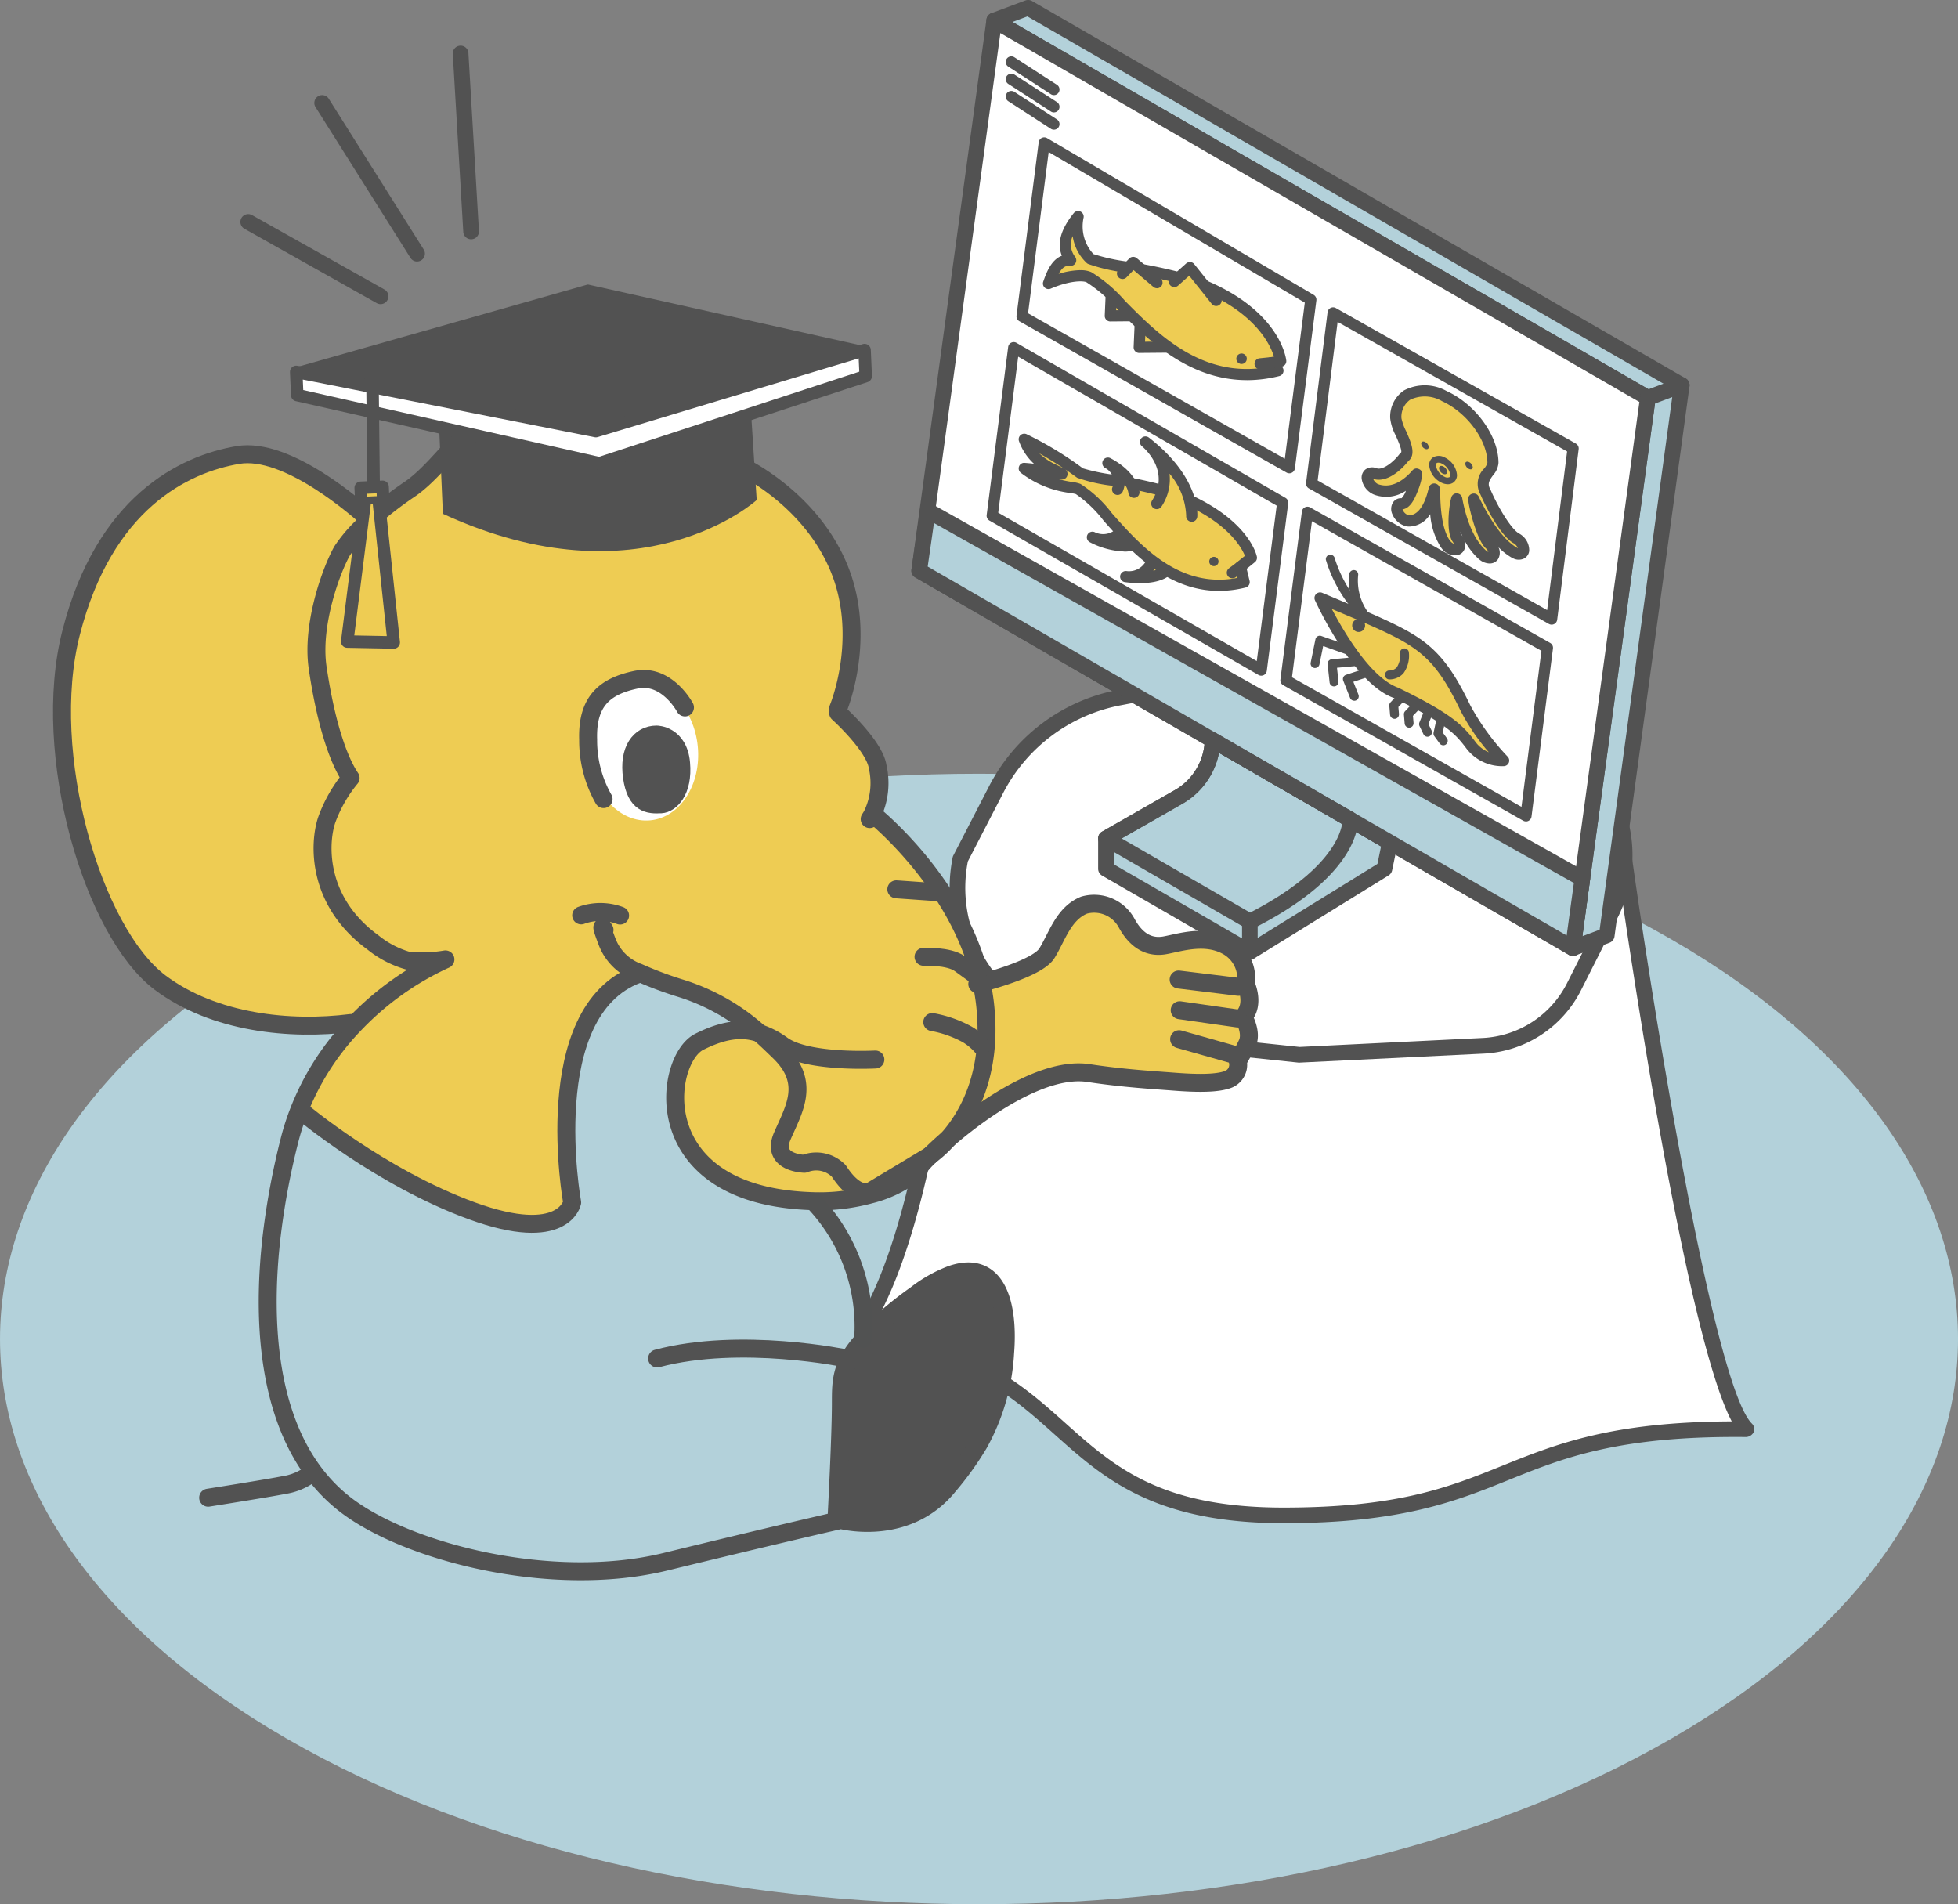 <svg id="グループ_5536" data-name="グループ 5536" xmlns="http://www.w3.org/2000/svg" xmlns:xlink="http://www.w3.org/1999/xlink" width="217.976" height="211.985" viewBox="0 0 217.976 211.985">
  <rect x="0" y="0" width="217.976" height="211.985" fill="#808080" stroke="none"/>
  <defs>
    <clipPath id="clip-path">
      <rect id="長方形_6795" data-name="長方形 6795" width="217.976" height="211.985" fill="none"/>
    </clipPath>
  </defs>
  <g id="グループ_5535" data-name="グループ 5535" clip-path="url(#clip-path)">
    <path id="パス_20336" data-name="パス 20336" d="M186.055,202.708c-42.562,24.574-111.569,24.573-154.132,0s-42.563-64.415,0-88.988,111.569-24.574,154.132,0,42.563,64.415,0,88.989" transform="translate(0 -9.153)" fill="#b3d1da"/>
    <path id="パス_20337" data-name="パス 20337" d="M204.534,169.285c-5.417-5.373-13.575-63.3-13.575-63.3l-74.262,3.34s-1.9,37.273-11.444,50.024c26,1.505,20.369,19.527,47.753,19.527,26.489,0,23.337-9.878,51.528-9.592" transform="translate(-10.11 -10.181)" fill="#fff"/>
    <path id="パス_20338" data-name="パス 20338" d="M152.913,179.654c-14.43,0-20.029-5-25.443-9.839-5.167-4.616-10.047-8.977-22.36-9.689a.87.87,0,0,1-.646-1.39c9.277-12.394,11.252-49.178,11.271-49.548a.87.87,0,0,1,.831-.825l74.262-3.34a.846.846,0,0,1,.9.748c2.257,16.031,9.053,58.565,13.325,62.8a.87.87,0,0,1,.191.955,1.018,1.018,0,0,1-.813.535c-14.283-.155-20.449,2.359-26.463,4.785-5.866,2.363-11.932,4.807-25.056,4.807M106.743,158.5c11.818,1.024,16.934,5.594,21.888,10.018,5.408,4.832,10.516,9.4,24.282,9.4,12.787,0,18.43-2.273,24.406-4.682,5.935-2.39,12.067-4.86,25.488-4.915-5.141-9.772-11.523-53.312-12.691-61.518l-72.685,3.27c-.327,5.423-2.485,35.628-10.687,48.43" transform="translate(-10.018 -10.088)" fill="#525252"/>
    <path id="パス_20339" data-name="パス 20339" d="M155.983,125.275,132.43,122.8a16.2,16.2,0,0,1-14.271-18.91l.073-.415,3.975-7.7a19.63,19.63,0,0,1,13.761-10.276l20.015-3.823h13.376a22.639,22.639,0,0,1,20.709,13.493l.872,1.974a14.632,14.632,0,0,1-.324,12.505l-4.067,8.056a11.973,11.973,0,0,1-10.1,6.562Z" transform="translate(-11.326 -7.846)" fill="#fff"/>
    <path id="パス_20340" data-name="パス 20340" d="M155.891,126.054a.786.786,0,0,1-.091-.005l-23.553-2.471a17.075,17.075,0,0,1-15.039-19.927l.073-.415a.878.878,0,0,1,.084-.249l3.975-7.7a20.383,20.383,0,0,1,14.372-10.733l20.015-3.823,13.539-.015a23.52,23.52,0,0,1,21.506,14.012l.872,1.976a15.447,15.447,0,0,1-.343,13.249l-4.068,8.054a12.861,12.861,0,0,1-10.836,7.04l-20.464,1a.334.334,0,0,1-.042,0m-36.917-22.386-.05.285a15.33,15.33,0,0,0,13.5,17.893l23.486,2.464,20.4-1a11.121,11.121,0,0,0,9.367-6.086l4.068-8.054a13.713,13.713,0,0,0,.3-11.761l-.871-1.975a21.783,21.783,0,0,0-19.913-12.973H155.891l-19.852,3.807a18.652,18.652,0,0,0-13.151,9.821Z" transform="translate(-11.233 -7.754)" fill="#525252"/>
    <path id="パス_20341" data-name="パス 20341" d="M148.076,91.143a7.471,7.471,0,0,1-3.765,6.319l-8.107,4.628v3.377l16.022,9.25,14.98-9.253.609-2.925Z" transform="translate(-13.083 -8.755)" fill="#b3d1da"/>
    <path id="パス_20342" data-name="パス 20342" d="M152.134,115.5a.882.882,0,0,1-.436-.117l-16.021-9.25a.876.876,0,0,1-.435-.755V102a.871.871,0,0,1,.438-.757l8.107-4.626a6.638,6.638,0,0,0,3.327-5.584.871.871,0,0,1,1.307-.734l19.739,11.4a.872.872,0,0,1,.418.933l-.609,2.925a.873.873,0,0,1-.4.563l-14.98,9.253a.865.865,0,0,1-.458.131m-15.15-10.624,15.135,8.738,14.22-8.782.4-1.943L148.7,92.471a8.4,8.4,0,0,1-4.052,5.656l-7.667,4.376Z" transform="translate(-12.991 -8.662)" fill="#525252"/>
    <path id="パス_20343" data-name="パス 20343" d="M190.634,104.224l-3.774,1.411,8.349-61.249L122.441,2.373,126.215.962l72.767,42.013Z" transform="translate(-11.761 -0.092)" fill="#b3d1da"/>
    <path id="パス_20344" data-name="パス 20344" d="M186.767,106.414a.872.872,0,0,1-.863-.99l8.27-60.67-72.26-41.72a.872.872,0,0,1,.131-1.571L125.819.054a.875.875,0,0,1,.74.061l72.767,42.011a.873.873,0,0,1,.428.873l-8.349,61.25a.872.872,0,0,1-.558.7l-3.775,1.411a.894.894,0,0,1-.306.055M124.385,2.45l71.167,41.089a.872.872,0,0,1,.428.872l-8.153,59.807,1.922-.719,8.2-60.157L126.044,1.83Zm66.157,101.682h0Z" transform="translate(-11.669 0)" fill="#525252"/>
    <path id="パス_20345" data-name="パス 20345" d="M185.973,105.785,113.205,63.772l8.349-61.249,72.767,42.013Z" transform="translate(-10.874 -0.242)" fill="#fff"/>
    <path id="パス_20346" data-name="パス 20346" d="M185.88,106.564a.864.864,0,0,1-.435-.117L112.678,64.434a.873.873,0,0,1-.428-.873L120.6,2.312a.873.873,0,0,1,.481-.664.859.859,0,0,1,.818.028l72.767,42.013a.873.873,0,0,1,.428.872l-8.349,61.25a.873.873,0,0,1-.481.664.86.86,0,0,1-.383.089M114.055,63.219l71.138,41.072L193.287,44.9,122.149,3.832Z" transform="translate(-10.782 -0.15)" fill="#525252"/>
    <path id="パス_20347" data-name="パス 20347" d="M113.205,69.571l.963-6.686,72.856,40.982-1.051,7.717Z" transform="translate(-10.874 -6.04)" fill="#b3d1da"/>
    <path id="パス_20348" data-name="パス 20348" d="M185.881,112.362a.871.871,0,0,1-.437-.117L112.677,70.233a.871.871,0,0,1-.427-.878l.962-6.686a.872.872,0,0,1,1.29-.636l72.857,40.982a.872.872,0,0,1,.437.879l-1.052,7.717a.869.869,0,0,1-.862.752M114.06,69.019l71.133,41.07.8-5.846L114.755,64.174Z" transform="translate(-10.782 -5.948)" fill="#525252"/>
    <path id="パス_20349" data-name="パス 20349" d="M202.848,49.628a.871.871,0,0,1-.306-1.688l3.775-1.411a.871.871,0,1,1,.61,1.633l-3.774,1.411a.863.863,0,0,1-.306.055" transform="translate(-19.401 -4.464)" fill="#525252"/>
    <path id="パス_20350" data-name="パス 20350" d="M152.134,115.5a.871.871,0,0,1-.871-.87V111.75l-15.586-9a.871.871,0,0,1,0-1.51l8.107-4.627a6.631,6.631,0,0,0,3.327-5.582.872.872,0,0,1,.444-.74.882.882,0,0,1,.863,0l15.321,8.846a.862.862,0,0,1,.431.672c.023.246.422,5.975-11.168,11.966v2.846a.87.87,0,0,1-.87.87M137.862,102l14.3,8.254c8.679-4.475,10.033-8.587,10.242-9.876l-13.7-7.909a8.4,8.4,0,0,1-4.052,5.656Z" transform="translate(-12.991 -8.663)" fill="#525252"/>
    <path id="パス_20351" data-name="パス 20351" d="M141.414,38.614l-4.672.042.1-2.319Z" transform="translate(-13.135 -3.49)" fill="#eecc53"/>
    <path id="パス_20352" data-name="パス 20352" d="M136.677,39.211a.624.624,0,0,1-.622-.65l.1-2.319a.631.631,0,0,1,.649-.593.62.62,0,0,1,.595.648l-.074,1.663,4.015-.036h.005a.622.622,0,0,1,0,1.245l-4.671.042Z" transform="translate(-13.069 -3.424)" fill="#525252"/>
    <path id="パス_20353" data-name="パス 20353" d="M144.973,42.493l-4.672.042.1-2.319Z" transform="translate(-13.477 -3.863)" fill="#eecc53"/>
    <path id="パス_20354" data-name="パス 20354" d="M140.235,43.09a.624.624,0,0,1-.622-.649l.1-2.319a.593.593,0,0,1,.649-.593.619.619,0,0,1,.594.648l-.074,1.663L144.9,41.8h.005a.622.622,0,0,1,0,1.245l-4.672.041Z" transform="translate(-13.411 -3.796)" fill="#525252"/>
    <path id="パス_20355" data-name="パス 20355" d="M131.6,31.533c-.781-1.1-1.068-2.485.83-4.856a5.05,5.05,0,0,0,1.369,4.7c1.9.85,6.577.991,11.92,2.676,8.721,3.371,9.267,8.712,9.267,8.712l-1.03.172.72.881c-11.26,2.795-17.4-8.7-21.055-10.405-.624-.292-2.307-.221-4.487.708.524-1.5,1.124-2.737,2.465-2.592" transform="translate(-12.404 -2.563)" fill="#eecc53"/>
    <path id="パス_20356" data-name="パス 20356" d="M151.152,44.814c-6.587,0-11.225-4.682-14.458-7.944a15.987,15.987,0,0,0-3.407-2.954c-.356-.172-1.8-.216-3.979.715a.63.63,0,0,1-.669-.118.622.622,0,0,1-.162-.661c.315-.9.849-2.424,2.071-2.884-.555-1.4-.122-2.938,1.324-4.746a.635.635,0,0,1,.735-.182.625.625,0,0,1,.367.663,4.541,4.541,0,0,0,1.092,4.079,21.221,21.221,0,0,0,3.837.842,56.9,56.9,0,0,1,7.932,1.774c9.01,3.479,9.676,9.008,9.7,9.241a.624.624,0,0,1-.489.673l.042.05a.623.623,0,0,1-.332,1,14.894,14.894,0,0,1-3.6.455M132.62,32.576a2.88,2.88,0,0,1,1.2.212,16.1,16.1,0,0,1,3.762,3.205c3.649,3.682,8.584,8.679,15.9,7.365l-.075-.091a.622.622,0,0,1,.38-1.008l.377-.061c-.436-1.4-2.174-5.092-8.736-7.628a56.069,56.069,0,0,0-7.728-1.718,19.952,19.952,0,0,1-4.221-.97.59.59,0,0,1-.136-.082,5.1,5.1,0,0,1-1.589-3.016,2.239,2.239,0,0,0,.287,2.323.625.625,0,0,1,.029.676.609.609,0,0,1-.6.3c-.511-.048-.895.2-1.276.9a8.715,8.715,0,0,1,2.434-.413" transform="translate(-12.338 -2.497)" fill="#525252"/>
    <path id="パス_20357" data-name="パス 20357" d="M152.264,44.167a.582.582,0,1,0,.532-.628.583.583,0,0,0-.532.628" transform="translate(-14.626 -4.182)" fill="#525252"/>
    <path id="パス_20358" data-name="パス 20358" d="M155.127,45.353a.622.622,0,0,1-.062-1.241l1.261-.129a.646.646,0,0,1,.682.556.622.622,0,0,1-.556.682l-1.261.128c-.022,0-.042,0-.064,0" transform="translate(-14.841 -4.225)" fill="#525252"/>
    <path id="パス_20359" data-name="パス 20359" d="M149.275,36.608l-2.916-3.65L144.626,34.5Z" transform="translate(-13.892 -3.166)" fill="#eecc53"/>
    <path id="パス_20360" data-name="パス 20360" d="M149.209,37.165a.62.62,0,0,1-.486-.235l-2.506-3.137L144.974,34.9a.622.622,0,0,1-.828-.929l1.733-1.544a.663.663,0,0,1,.466-.155.626.626,0,0,1,.434.233l2.916,3.651a.621.621,0,0,1-.486,1.01" transform="translate(-13.826 -3.1)" fill="#525252"/>
    <path id="パス_20361" data-name="パス 20361" d="M142.075,34.567l-2.642-2.249-1.172,1.209Z" transform="translate(-13.281 -3.104)" fill="#eecc53"/>
    <path id="パス_20362" data-name="パス 20362" d="M142.009,35.123a.621.621,0,0,1-.4-.149l-2.2-1.869-.767.791a.623.623,0,1,1-.893-.868l1.172-1.209a.625.625,0,0,1,.85-.039l2.642,2.248a.622.622,0,0,1-.4,1.1" transform="translate(-13.215 -3.038)" fill="#525252"/>
    <path id="パス_20363" data-name="パス 20363" d="M143.227,70.072s-.882,1.184-4.59.717a2.8,2.8,0,0,0,3.054-2.1Z" transform="translate(-13.317 -6.598)" fill="#eecc53"/>
    <path id="パス_20364" data-name="パス 20364" d="M140.165,71.452a13.32,13.32,0,0,1-1.673-.113.622.622,0,0,1-.54-.691.636.636,0,0,1,.688-.546,2.137,2.137,0,0,0,2.377-1.618.621.621,0,0,1,.419-.455.63.63,0,0,1,.6.13l1.536,1.382a.622.622,0,0,1,.083.835c-.094.127-.889,1.075-3.494,1.075m1.718-1.759a3.125,3.125,0,0,1-.239.372,3.7,3.7,0,0,0,.49-.146Z" transform="translate(-13.251 -6.532)" fill="#525252"/>
    <path id="パス_20365" data-name="パス 20365" d="M139.12,66.788s-1.2.853-4.588-.739A2.8,2.8,0,0,0,138.085,65Z" transform="translate(-12.923 -6.243)" fill="#eecc53"/>
    <path id="パス_20366" data-name="パス 20366" d="M137.952,67.566a8.976,8.976,0,0,1-3.75-1.021.622.622,0,0,1,.522-1.129,2.136,2.136,0,0,0,2.762-.8.56.56,0,0,1,.54-.3.62.62,0,0,1,.533.312l1.034,1.791a.621.621,0,0,1-.179.818,2.577,2.577,0,0,1-1.461.337m-.359-1.258a3.505,3.505,0,0,0,.511.014l-.169-.293a3.04,3.04,0,0,1-.342.279" transform="translate(-12.857 -6.176)" fill="#525252"/>
    <path id="パス_20367" data-name="パス 20367" d="M130.346,57.957c-1.677-.925-3.185-1.28-4.2-3.862a38.689,38.689,0,0,1,6.153,3.726c1.691.756,5.845.881,10.593,2.379,7.75,2.995,8.541,7.088,8.541,7.088l-1.221.989L150.629,70c-10.007,2.484-15.24-8.851-18.486-10.37-.554-.259-3.345-.188-5.995-2.286,2.429.184,3.007.483,4.2.612" transform="translate(-12.117 -5.196)" fill="#eecc53"/>
    <path id="パス_20368" data-name="パス 20368" d="M147.758,70.911c-5.918,0-10.012-4.618-12.853-7.824a13.6,13.6,0,0,0-3.091-2.958,5.2,5.2,0,0,0-.6-.116,11.336,11.336,0,0,1-5.521-2.248.621.621,0,0,1-.194-.713.6.6,0,0,1,.627-.394c.386.029.727.061,1.033.1a6.285,6.285,0,0,1-1.661-2.5.622.622,0,0,1,.845-.789,38.846,38.846,0,0,1,6.264,3.8,21.213,21.213,0,0,0,3.347.7,50.407,50.407,0,0,1,7.057,1.576c8.017,3.1,8.93,7.383,8.964,7.562a.623.623,0,0,1-.219.6l-.916.742.322,1.341a.621.621,0,0,1-.455.749,12.162,12.162,0,0,1-2.956.372m-17.9-12.447a15.29,15.29,0,0,0,1.564.323,3.867,3.867,0,0,1,.921.214,13.694,13.694,0,0,1,3.495,3.261c3.18,3.587,7.5,8.454,13.975,7.2l-.267-1.107a.623.623,0,0,1,.213-.629l.89-.72c-.4-.988-2.041-3.974-8.043-6.294a49.488,49.488,0,0,0-6.852-1.522,17.831,17.831,0,0,1-3.771-.868c-.062-.038-.557-.409-1.336-.936a.624.624,0,0,1,.228.692.613.613,0,0,1-.66.432c-.125-.014-.243-.03-.357-.047m-2.113-2.875a6.772,6.772,0,0,0,2,1.324c.271.136.55.278.833.434l.031.018c-.745-.5-1.743-1.143-2.868-1.776" transform="translate(-12.051 -5.13)" fill="#525252"/>
    <path id="パス_20369" data-name="パス 20369" d="M148.928,69.137a.517.517,0,1,0,.472-.559.516.516,0,0,0-.472.559" transform="translate(-14.305 -6.587)" fill="#525252"/>
    <path id="パス_20370" data-name="パス 20370" d="M151.71,71.018a.623.623,0,0,1-.375-1.12l.9-.677a.622.622,0,1,1,.748.994l-.9.678a.63.63,0,0,1-.373.125" transform="translate(-14.513 -6.637)" fill="#525252"/>
    <path id="パス_20371" data-name="パス 20371" d="M146.223,62.69s.4-3.95-5.147-8.265c0,0,3.705,2.969,1.261,6.849Z" transform="translate(-13.551 -5.228)" fill="#eecc53"/>
    <path id="パス_20372" data-name="パス 20372" d="M146.158,63.245c-.021,0-.042,0-.063,0a.622.622,0,0,1-.557-.677,7.67,7.67,0,0,0-1.854-4.675,5.46,5.46,0,0,1-.886,3.649.622.622,0,1,1-1.053-.662c2.113-3.355-.992-5.926-1.125-6.033a.625.625,0,0,1-.1-.871.618.618,0,0,1,.87-.1c5.749,4.474,5.4,8.641,5.383,8.816a.624.624,0,0,1-.618.56" transform="translate(-13.485 -5.162)" fill="#525252"/>
    <path id="パス_20373" data-name="パス 20373" d="M139.343,60.28s-.127-1.771-2.9-3.246a2.349,2.349,0,0,1,1.081,2.921Z" transform="translate(-13.106 -5.479)" fill="#eecc53"/>
    <path id="パス_20374" data-name="パス 20374" d="M139.276,60.837a.622.622,0,0,1-.619-.568,2.324,2.324,0,0,0-.407-.943,3.169,3.169,0,0,1-.217.8.622.622,0,1,1-1.151-.474,1.7,1.7,0,0,0-.81-2.14.624.624,0,0,1-.24-.842.618.618,0,0,1,.835-.25c3.043,1.617,3.223,3.665,3.23,3.75a.623.623,0,0,1-.577.665.378.378,0,0,1-.045,0" transform="translate(-13.04 -5.412)" fill="#525252"/>
    <path id="パス_20375" data-name="パス 20375" d="M184.975,64.555c-1.127-.634-2.656-3.337-3.407-5.1-.947-1.625.806-2.352.806-3.3,0-2.734-2.42-6.058-5.406-7.425s-5.406-.259-5.406,2.475c0,1.036,1.924,3.652.944,4.3-.783,1.042-2.224,2.211-3.3,1.83-.512-.182-.879.073-.821.569a1.66,1.66,0,0,0,.925,1.181c.035.015.071.03.107.043,2,.708,3.676-.821,4.458-1.731.061.068-.747,3.327-1.682,3.314-.464-.007-.656.415-.432.943a1.639,1.639,0,0,0,1.147.957.924.924,0,0,0,.1.008c1.778.024,2.534-2.227,2.823-3.546.122.08-.159,4.149,1.241,6.1.025.035.052.069.079.1a1.2,1.2,0,0,0,1.239.513c.367-.162.373-.7.013-1.2-.731-1.018-.14-4.434-.061-4.417.28,1.567,1.03,4.564,2.833,6.19.033.03.065.057.1.083.441.343.938.391,1.147.092.224-.322.031-.921-.432-1.338-.964-.87-1.8-5-1.754-5.006.746,1.578,2.464,4.8,4.53,5.965.036.02.071.038.107.053.467.214.87.078.925-.333a1.522,1.522,0,0,0-.821-1.321" transform="translate(-16.174 -4.624)" fill="#eecc53"/>
    <path id="パス_20376" data-name="パス 20376" d="M181.936,67.288a1.85,1.85,0,0,1-1.11-.422l-.132-.109a7.631,7.631,0,0,1-1.579-2.1,1.5,1.5,0,0,1,.068.922,1.066,1.066,0,0,1-.607.71,1.768,1.768,0,0,1-1.967-.684c-.007-.009-.093-.117-.1-.126a8.11,8.11,0,0,1-1.183-3.685,2.8,2.8,0,0,1-2.353,1.382c-.031,0-.163-.008-.193-.01a2.241,2.241,0,0,1-1.653-1.334,1.379,1.379,0,0,1,.051-1.329,1.052,1.052,0,0,1,.963-.48,2.2,2.2,0,0,0,.48-.831,3.913,3.913,0,0,1-3.474.456l-.149-.06a2.258,2.258,0,0,1-1.292-1.678,1.168,1.168,0,0,1,.4-1.08,1.276,1.276,0,0,1,1.243-.147c.676.258,1.869-.655,2.592-1.617a.608.608,0,0,1,.153-.144c.117-.252-.372-1.357-.607-1.887a5.388,5.388,0,0,1-.613-1.9,3.532,3.532,0,0,1,1.536-3.116,4.978,4.978,0,0,1,4.751.075c3.235,1.482,5.769,4.991,5.769,7.992a2.362,2.362,0,0,1-.6,1.37c-.451.616-.669.968-.288,1.618.855,2,2.312,4.389,3.173,4.874a2.121,2.121,0,0,1,1.134,1.943,1.1,1.1,0,0,1-.551.833,1.373,1.373,0,0,1-1.25-.014c-.015-.006-.136-.068-.153-.077a6.848,6.848,0,0,1-1.468-1.157,1.389,1.389,0,0,1-.061,1.35,1.076,1.076,0,0,1-.738.449,1.206,1.206,0,0,1-.191.015m-3.657-7.81a.649.649,0,0,1,.118.013.623.623,0,0,1,.492.5c.277,1.542.987,4.35,2.638,5.841A1.327,1.327,0,0,0,181.8,66a1.058,1.058,0,0,0-.291-.413c-1.056-.952-2.055-5.151-1.943-5.612a.623.623,0,0,1,.542-.473.608.608,0,0,1,.626.351c.637,1.347,2.329,4.6,4.273,5.69l.081.036a1.117,1.117,0,0,0-.48-.55v0c-1.483-.835-3.156-4.181-3.675-5.4a2.4,2.4,0,0,1,.4-2.912,1.688,1.688,0,0,0,.361-.635c0-2.509-2.262-5.587-5.042-6.86a3.8,3.8,0,0,0-3.561-.161,2.308,2.308,0,0,0-.963,2.07,5.661,5.661,0,0,0,.505,1.4c.549,1.238,1.168,2.636.254,3.358-.78,1.006-2.414,2.466-3.907,1.981a1.078,1.078,0,0,0,.533.583c1.69.6,3.123-.7,3.833-1.527a.628.628,0,0,1,.464-.218.807.807,0,0,1,.469.2c.459.5-.38,2.442-.551,2.825-.165.365-.649,1.438-1.48,1.524a.452.452,0,0,0,.029.082,1.028,1.028,0,0,0,.658.585.071.071,0,0,0,.019,0c1.393,0,2.009-2.135,2.211-3.057a.623.623,0,0,1,.951-.386c.3.2.3.428.324,1.115.033,1.135.112,3.793,1.078,5.139a1.289,1.289,0,0,0,.444.366.946.946,0,0,0-.122-.225c-.879-1.223-.316-4.757-.089-5.112a.641.641,0,0,1,.534-.292m.406,4.27a1.154,1.154,0,0,0,.158.407c.027.037.052.073.076.111q-.123-.258-.234-.518" transform="translate(-16.108 -4.558)" fill="#525252"/>
    <path id="パス_20377" data-name="パス 20377" d="M178.084,59.3a1.66,1.66,0,0,1-.681-.162,2.4,2.4,0,0,1-1.393-1.954,1,1,0,0,1,.442-.879,1.32,1.32,0,0,1,1.261,0,2.4,2.4,0,0,1,1.394,1.955,1,1,0,0,1-.443.878,1.068,1.068,0,0,1-.58.162M177.034,56.9a.34.34,0,0,0-.178.042.278.278,0,0,0-.1.25,1.682,1.682,0,0,0,.958,1.275.624.624,0,0,0,.546.052.28.28,0,0,0,.1-.25,1.684,1.684,0,0,0-.958-1.276.9.9,0,0,0-.368-.092" transform="translate(-16.907 -5.394)" fill="#525252"/>
    <path id="パス_20378" data-name="パス 20378" d="M178.129,58.051c0,.23-.2.323-.455.208a.783.783,0,0,1-.455-.624c0-.231.2-.324.455-.209a.784.784,0,0,1,.455.625" transform="translate(-17.023 -5.512)" fill="#525252"/>
    <path id="パス_20379" data-name="パス 20379" d="M181.292,57.474c0,.212-.187.3-.419.192a.722.722,0,0,1-.418-.575c0-.212.187-.3.418-.191a.72.72,0,0,1,.419.574" transform="translate(-17.334 -5.461)" fill="#525252"/>
    <path id="パス_20380" data-name="パス 20380" d="M175.867,54.99c0,.212-.187.3-.419.192a.722.722,0,0,1-.418-.575c0-.212.187-.3.418-.191a.72.72,0,0,1,.419.574" transform="translate(-16.813 -5.223)" fill="#525252"/>
    <path id="パス_20381" data-name="パス 20381" d="M179.392,90.053c-1.386-1.85-2.637-3.071-8.327-5.838-4.382-1.56-8.484-10.576-8.484-10.576s4.829,2.024,5.97,2.534c5.174,2.312,7.267,3.583,10.184,9.668a27.007,27.007,0,0,0,4.284,5.9,4.426,4.426,0,0,1-3.626-1.683" transform="translate(-15.617 -7.074)" fill="#eecc53"/>
    <path id="パス_20382" data-name="パス 20382" d="M182.8,92.3a5,5,0,0,1-3.977-1.938c-1.25-1.669-2.31-2.835-8.1-5.651-4.516-1.6-8.607-10.5-8.78-10.877a.622.622,0,0,1,.807-.832s4.84,2.028,5.983,2.539c5.386,2.408,7.534,3.8,10.49,9.966a26.607,26.607,0,0,0,4.17,5.733.623.623,0,0,1-.4,1.054c-.015,0-.084.005-.193.005M163.817,74.8c1.346,2.569,4.346,7.683,7.391,8.766,5.99,2.908,7.249,4.225,8.616,6.052a3.483,3.483,0,0,0,1.469,1.135,23.8,23.8,0,0,1-3.186-4.708c-2.79-5.815-4.7-7.053-9.877-9.368-.718-.32-2.9-1.241-4.412-1.877" transform="translate(-15.551 -7.007)" fill="#525252"/>
    <path id="パス_20383" data-name="パス 20383" d="M167.609,77.579a.718.718,0,1,1,.258-.983.718.718,0,0,1-.258.983" transform="translate(-15.996 -7.323)" fill="#525252"/>
    <path id="パス_20384" data-name="パス 20384" d="M161.906,81.887a.54.54,0,0,1-.1-.01.5.5,0,0,1-.389-.587l.53-2.6a.5.5,0,0,1,.242-.334.491.491,0,0,1,.41-.036l3.644,1.286a.5.5,0,0,1,.3.636.5.5,0,0,1-.635.3l-3.1-1.1-.415,2.039a.5.5,0,0,1-.487.4" transform="translate(-15.504 -7.52)" fill="#525252"/>
    <path id="パス_20385" data-name="パス 20385" d="M164.218,84.186a.5.5,0,0,1-.494-.444l-.221-2.029a.493.493,0,0,1,.108-.368.5.5,0,0,1,.341-.181l2.906-.268a.483.483,0,0,1,.54.449.5.5,0,0,1-.45.542l-2.4.221.165,1.526a.5.5,0,0,1-.44.549c-.018,0-.037,0-.054,0" transform="translate(-15.705 -7.77)" fill="#525252"/>
    <path id="パス_20386" data-name="パス 20386" d="M166.649,85.915a.5.5,0,0,1-.463-.314l-.761-1.919a.494.494,0,0,1,.012-.394.5.5,0,0,1,.3-.263l2.137-.7a.5.5,0,0,1,.31.946l-1.634.537.567,1.428a.5.5,0,0,1-.279.646.485.485,0,0,1-.183.034" transform="translate(-15.887 -7.905)" fill="#525252"/>
    <path id="パス_20387" data-name="パス 20387" d="M171.686,88.212a.5.5,0,0,1-.5-.456l-.084-1a.5.5,0,0,1,.136-.384l.906-.955a.5.5,0,1,1,.722.686l-.753.792.066.782a.5.5,0,0,1-.456.537.315.315,0,0,1-.042,0" transform="translate(-16.436 -8.19)" fill="#525252"/>
    <path id="パス_20388" data-name="パス 20388" d="M173.486,89.3a.5.5,0,0,1-.5-.456l-.084-1a.5.5,0,0,1,.136-.384l.9-.955a.5.5,0,1,1,.722.686l-.752.792.066.782a.5.5,0,0,1-.456.537.306.306,0,0,1-.041,0" transform="translate(-16.609 -8.294)" fill="#525252"/>
    <path id="パス_20389" data-name="パス 20389" d="M175.705,90.4a.5.5,0,0,1-.447-.279l-.439-.906a.5.5,0,0,1-.013-.408l.5-1.218a.5.5,0,0,1,.921.381l-.418,1.01.341.705a.5.5,0,0,1-.23.665.488.488,0,0,1-.217.05" transform="translate(-16.788 -8.385)" fill="#525252"/>
    <path id="パス_20390" data-name="パス 20390" d="M177.631,91.456a.5.5,0,0,1-.4-.2l-.593-.814a.5.5,0,0,1-.084-.4l.278-1.286a.5.5,0,1,1,.973.21l-.231,1.068.462.635a.5.5,0,0,1-.4.791" transform="translate(-16.958 -8.488)" fill="#525252"/>
    <path id="パス_20391" data-name="パス 20391" d="M167.806,75.8a.5.5,0,0,1-.337-.13,15.557,15.557,0,0,1-4.18-6.788.5.5,0,0,1,.967-.237,14.79,14.79,0,0,0,3.887,6.291.5.5,0,0,1-.337.864" transform="translate(-15.684 -6.558)" fill="#525252"/>
    <path id="パス_20392" data-name="パス 20392" d="M168.082,75.988a.492.492,0,0,1-.351-.146,6.987,6.987,0,0,1-1.562-5.161.508.508,0,0,1,.52-.475.5.5,0,0,1,.475.52,6.032,6.032,0,0,0,1.275,4.414.5.5,0,0,1-.356.847" transform="translate(-15.961 -6.744)" fill="#525252"/>
    <path id="パス_20393" data-name="パス 20393" d="M171,83.3a.5.5,0,0,1,0-.994,1.1,1.1,0,0,0,.87-.342,2.332,2.332,0,0,0,.358-1.595.5.5,0,0,1,.988-.126,3.36,3.36,0,0,1-.595,2.374A2.083,2.083,0,0,1,171,83.3Z" transform="translate(-16.378 -7.666)" fill="#525252"/>
    <path id="パス_20394" data-name="パス 20394" d="M155.56,54.316a.627.627,0,0,1-.307-.08L125.5,37.381a.624.624,0,0,1-.311-.62l2.468-19.3a.622.622,0,0,1,.933-.458l29.681,17.449a.625.625,0,0,1,.3.616l-2.392,18.706a.621.621,0,0,1-.339.476.61.61,0,0,1-.278.067M126.474,36.5,155.06,52.695l2.222-17.38L128.768,18.552Z" transform="translate(-12.024 -1.625)" fill="#525252"/>
    <path id="パス_20395" data-name="パス 20395" d="M152.083,79.267a.616.616,0,0,1-.309-.082L121.822,62a.624.624,0,0,1-.308-.619l2.393-18.706a.621.621,0,0,1,.927-.459l29.942,17.254a.622.622,0,0,1,.307.617L152.7,78.724a.623.623,0,0,1-.617.543M122.8,61.122l28.783,16.52L153.8,60.337,125.023,43.754Z" transform="translate(-11.672 -4.047)" fill="#525252"/>
    <path id="パス_20396" data-name="パス 20396" d="M188.188,73.175a.628.628,0,0,1-.306-.08L161.163,58.007a.621.621,0,0,1-.312-.619l2.392-18.994a.622.622,0,0,1,.923-.465l26.719,15.088a.621.621,0,0,1,.312.619L188.805,72.63a.619.619,0,0,1-.338.478.608.608,0,0,1-.279.067M162.139,57.129l25.547,14.425,2.224-17.659L164.362,39.47Z" transform="translate(-15.45 -3.636)" fill="#525252"/>
    <path id="パス_20397" data-name="パス 20397" d="M185.027,97.439a.628.628,0,0,1-.306-.08L158,82.272a.623.623,0,0,1-.312-.62l2.393-18.708a.623.623,0,0,1,.923-.463l26.718,15.088a.621.621,0,0,1,.311.62L185.644,96.9a.619.619,0,0,1-.339.476.6.6,0,0,1-.278.067M158.979,81.395,184.527,95.82l2.221-17.373L161.2,64.02Z" transform="translate(-15.147 -5.994)" fill="#525252"/>
    <path id="パス_20398" data-name="パス 20398" d="M129.226,11.256a.618.618,0,0,1-.337-.1l-4.741-3.07a.622.622,0,0,1,.675-1.046l4.742,3.07a.623.623,0,0,1-.339,1.145" transform="translate(-11.898 -0.667)" fill="#525252"/>
    <path id="パス_20399" data-name="パス 20399" d="M129.226,13.386a.618.618,0,0,1-.337-.1l-4.741-3.07a.622.622,0,0,1-.184-.861.63.63,0,0,1,.86-.185l4.742,3.07a.623.623,0,0,1-.339,1.145" transform="translate(-11.898 -0.872)" fill="#525252"/>
    <path id="パス_20400" data-name="パス 20400" d="M129.226,15.517a.618.618,0,0,1-.337-.1l-4.741-3.07a.622.622,0,0,1,.675-1.046l4.742,3.07a.623.623,0,0,1-.339,1.145" transform="translate(-11.898 -1.076)" fill="#525252"/>
    <path id="パス_20401" data-name="パス 20401" d="M50.151,30.237a.87.87,0,0,1-.739-.407L38.831,13.025a.872.872,0,0,1,1.475-.929L50.888,28.9a.872.872,0,0,1-.274,1.2.86.86,0,0,1-.463.134" transform="translate(-3.717 -1.123)" fill="#525252"/>
    <path id="パス_20402" data-name="パス 20402" d="M45.212,36.39a.876.876,0,0,1-.426-.111L30.052,28a.871.871,0,1,1,.852-1.52L45.638,34.76a.871.871,0,0,1-.427,1.631" transform="translate(-2.844 -2.533)" fill="#525252"/>
    <path id="パス_20403" data-name="パス 20403" d="M57.8,27.176a.87.87,0,0,1-.869-.82L55.763,6.533a.871.871,0,0,1,1.739-.1l1.173,19.823a.87.87,0,0,1-.818.921.508.508,0,0,1-.052,0" transform="translate(-5.356 -0.539)" fill="#525252"/>
    <path id="パス_20404" data-name="パス 20404" d="M149.624,123.881s1,1.663.47,2.911c-.307.714-1.085,2.025-1.085,2.025a1.749,1.749,0,0,1-1.021,2.016c-1.356.542-3.932.434-6.156.262s-5.559-.362-9.428-.949c-4.945-.759-11.688,3.905-15.638,7.322,2.142-2.423,5.026-7.25,4.095-15.141-.09-.75-.217-1.492-.371-2.215,1.546-.416,6.328-1.781,7.268-3.3,1.13-1.817,1.835-4.42,4.14-5.36a4.115,4.115,0,0,1,4.764,2.043c1.1,1.989,2.558,2.739,4.258,2.423s4.583-1.284,7.042.163a4.112,4.112,0,0,1,1.943,4.167s1.067,2.215-.28,3.634" transform="translate(-11.216 -10.687)" fill="#eecc53"/>
    <path id="パス_20405" data-name="パス 20405" d="M115.792,156.934c5.107-1.772,6.436,3.326,6,8.723a23.376,23.376,0,0,1-2.938,10.124,34.482,34.482,0,0,1-3.417,4.737c-4.655,5.686-11.932,3.733-11.932,3.733s-.108.027-.316.072l-.145-.705s.461-8.669.461-12.384c0-2.5,0-4.3,2.54-7.087a40.016,40.016,0,0,1,5.83-5,15.123,15.123,0,0,1,3.914-2.215" transform="translate(-9.898 -15.04)" fill="#525252"/>
    <path id="パス_20406" data-name="パス 20406" d="M88.082,119.837a23.5,23.5,0,0,0-8.976-5.062,41.812,41.812,0,0,1-4.493-1.7l-.09.2c-11.155,4.176-7.286,25.41-7.286,25.41s-.922,4.646-11.155.931S37.028,128.46,37.028,128.46l-.172-.063a29.155,29.155,0,0,1,6.038-9.437,32.747,32.747,0,0,1,10.233-7.34,15.5,15.5,0,0,1-4.167.145,10.954,10.954,0,0,1-3.878-2.016c-6.328-4.6-6.038-11.064-5.171-13.65a15.741,15.741,0,0,1,2.658-4.673c-1.727-2.585-2.947-7.394-3.67-12.285s1.582-10.992,2.73-13.008a16.255,16.255,0,0,1,3.091-3.426,42.865,42.865,0,0,1,4.384-3.4c2.585-1.717,5.171-5.46,7.756-7.611s7.051-1.492,9.2-1.293c3.064.271,6.12,3.516,6.31,3.724l.967-.018A26.549,26.549,0,0,1,85.8,56.552S93.515,60.023,96.86,67.86s0,15.81,0,15.81l-.009.515s4.05,3.643,4.393,5.984a8.151,8.151,0,0,1-.569,5.3l.136.072s9.627,7.72,12,18.7c.154.723.28,1.464.371,2.215.931,7.891-1.953,12.718-4.095,15.141-.8.678-1.473,1.311-2.007,1.853-.009,0-.018.009-.027.018a.472.472,0,0,1-.045.027l-6.554,3.941a.652.652,0,0,1-.136.054c-.416.127-1.736.253-3.4-2.314a3.5,3.5,0,0,0-3.833-.8s-3.76-.072-2.459-3.082,3.191-5.939-.307-9.356c-.8-.777-1.519-1.473-2.242-2.106M77.136,94.355c1-.054,2.513-1.437,2.224-4.6s-2.73-3.164-2.73-3.164c-1.862,0-3.164,1.727-2.73,4.746s1.871,3.091,3.236,3.019" transform="translate(-3.54 -4.817)" fill="#eecc53"/>
    <path id="パス_20407" data-name="パス 20407" d="M104.769,144.86l.09.307a21.3,21.3,0,0,1-6.21.741c-.1,0-.2-.009-.307-.009-18.594-.624-16.452-15.756-12.511-17.735,2.712-1.365,4.764-1.6,6.7-.958.723.633,1.446,1.329,2.242,2.106,3.5,3.417,1.609,6.337.307,9.356s2.459,3.082,2.459,3.082a3.5,3.5,0,0,1,3.833.8c1.663,2.567,2.983,2.441,3.4,2.314" transform="translate(-7.988 -12.186)" fill="#eecc53"/>
    <path id="パス_20408" data-name="パス 20408" d="M99.253,160.557l.063.054c-2.54,2.784-2.54,4.583-2.54,7.087,0,3.715-.461,12.384-.461,12.384l.145.705c-1.482.334-8.09,1.862-19.209,4.574-12.709,3.1-28.827-1.094-35.642-6.364-8.208-6.346-9.645-18.748-8.081-30.824a82.979,82.979,0,0,1,1.88-9.772,27.407,27.407,0,0,1,1.076-3.317l.172.063s8.832,7.43,19.055,11.155,11.155-.931,11.155-.931S63,124.137,74.15,119.961l.09-.2a41.812,41.812,0,0,0,4.493,1.7,23.5,23.5,0,0,1,8.976,5.062c-1.934-.642-3.986-.407-6.7.958-3.941,1.98-6.084,17.112,12.511,17.735.108,0,.208.009.307.009v.145a20.14,20.14,0,0,1,5.424,15.186" transform="translate(-3.167 -11.504)" fill="#b3d1da"/>
    <path id="パス_20409" data-name="パス 20409" d="M46.153,112.321a15.5,15.5,0,0,0,4.167-.145,32.747,32.747,0,0,0-10.233,7.34l-.289-.262c-6.752.859-15.24,0-21.234-4.493C11.089,109.157,5.2,89.324,8.648,75.82c3.7-14.49,12.556-18.784,18.594-19.8,5.5-.913,13.306,5.993,14.671,7.241a16.255,16.255,0,0,0-3.091,3.426c-1.148,2.016-3.444,8.126-2.73,13.008s1.943,9.7,3.67,12.285A15.741,15.741,0,0,0,37.1,96.655c-.868,2.585-1.157,9.048,5.171,13.65a10.954,10.954,0,0,0,3.878,2.016" transform="translate(-0.733 -5.373)" fill="#eecc53"/>
    <path id="パス_20410" data-name="パス 20410" d="M100.737,84.089s3.336-7.964,0-15.81S89.681,56.971,89.681,56.971A26.549,26.549,0,0,0,77.216,54.53" transform="translate(-7.417 -5.236)" fill="none" stroke="#525252" stroke-linecap="round" stroke-linejoin="round" stroke-width="2"/>
    <path id="パス_20411" data-name="パス 20411" d="M72.008,54.138,72,54.129c-.19-.208-3.245-3.453-6.31-3.724-2.151-.2-6.608-.868-9.2,1.293s-5.171,5.894-7.756,7.611a42.865,42.865,0,0,0-4.384,3.4,16.255,16.255,0,0,0-3.091,3.426c-1.148,2.016-3.444,8.126-2.73,13.008s1.943,9.7,3.67,12.285A15.741,15.741,0,0,0,39.538,96.1c-.868,2.585-1.157,9.048,5.171,13.65a10.954,10.954,0,0,0,3.878,2.016,15.5,15.5,0,0,0,4.167-.145,32.747,32.747,0,0,0-10.233,7.34,29.155,29.155,0,0,0-6.038,9.437,27.407,27.407,0,0,0-1.076,3.317,82.979,82.979,0,0,0-1.88,9.772c-1.564,12.077-.127,24.479,8.081,30.824,6.816,5.27,22.933,9.464,35.642,6.364,11.118-2.712,17.726-4.239,19.209-4.574.208-.045.316-.072.316-.072s7.277,1.953,11.932-3.733a34.482,34.482,0,0,0,3.417-4.737,23.376,23.376,0,0,0,2.938-10.124c.434-5.4-.895-10.495-6-8.723a15.123,15.123,0,0,0-3.914,2.215,40.016,40.016,0,0,0-5.83,5c-2.54,2.784-2.54,4.583-2.54,7.087,0,3.715-.461,12.384-.461,12.384" transform="translate(-3.167 -4.817)" fill="none" stroke="#525252" stroke-linecap="round" stroke-linejoin="round" stroke-width="2"/>
    <line id="線_183" data-name="線 183" x2="0.145" y2="1.654" transform="translate(61.998 43.21)" fill="none" stroke="#515252" stroke-linecap="round" stroke-linejoin="round" stroke-width="2"/>
    <path id="パス_20412" data-name="パス 20412" d="M42.121,63.463s-.072-.072-.208-.2c-1.365-1.247-9.175-8.154-14.671-7.241-6.038,1.012-14.9,5.306-18.594,19.8-3.453,13.5,2.441,33.337,9.916,38.942,5.993,4.493,14.481,5.351,21.234,4.493" transform="translate(-0.733 -5.373)" fill="none" stroke="#525252" stroke-linecap="round" stroke-linejoin="round" stroke-width="2"/>
    <path id="パス_20413" data-name="パス 20413" d="M103.226,87.8s4.05,3.643,4.393,5.984a8.151,8.151,0,0,1-.569,5.3,4.594,4.594,0,0,1-.316.533" transform="translate(-9.916 -8.434)" fill="none" stroke="#525252" stroke-linecap="round" stroke-linejoin="round" stroke-width="2"/>
    <path id="パス_20414" data-name="パス 20414" d="M114.384,142.322c-.859.85-1.32,1.428-1.229,1.5" transform="translate(-10.868 -13.671)" fill="none" stroke="#525252" stroke-linecap="round" stroke-linejoin="round" stroke-width="2"/>
    <path id="パス_20415" data-name="パス 20415" d="M119.8,120.229l.479-.118c1.546-.416,6.328-1.781,7.268-3.3,1.13-1.817,1.835-4.42,4.14-5.36a4.115,4.115,0,0,1,4.764,2.043c1.1,1.989,2.558,2.739,4.258,2.423s4.583-1.284,7.042.163a4.112,4.112,0,0,1,1.943,4.167s1.067,2.215-.28,3.634c0,0,1,1.663.47,2.911-.307.714-1.085,2.025-1.085,2.025a1.749,1.749,0,0,1-1.021,2.016c-1.356.542-3.932.434-6.156.262s-5.559-.362-9.428-.949c-4.945-.759-11.688,3.905-15.638,7.322-.8.678-1.473,1.311-2.007,1.853" transform="translate(-11.003 -10.687)" fill="none" stroke="#525252" stroke-linecap="round" stroke-linejoin="round" stroke-width="2"/>
    <path id="パス_20416" data-name="パス 20416" d="M104.4,100.362s9.627,7.72,12,18.7c.154.723.28,1.464.371,2.215.931,7.891-1.953,12.718-4.095,15.141a12.469,12.469,0,0,1-2.007,1.853c-.009,0-.018.009-.027.018a.472.472,0,0,1-.045.027l-6.554,3.941a.652.652,0,0,1-.136.054c-.416.127-1.736.253-3.4-2.314a3.5,3.5,0,0,0-3.833-.8s-3.76-.072-2.459-3.082,3.191-5.939-.307-9.356c-.8-.777-1.519-1.473-2.242-2.106a23.5,23.5,0,0,0-8.976-5.062,41.812,41.812,0,0,1-4.493-1.7,5.829,5.829,0,0,1-3.5-3.453c-.967-2.513-.271-1.275-.271-1.275" transform="translate(-7.126 -9.64)" fill="none" stroke="#525252" stroke-linecap="round" stroke-linejoin="round" stroke-width="2"/>
    <path id="パス_20417" data-name="パス 20417" d="M114.816,125.872a12.826,12.826,0,0,1,3.878,1.365,6.655,6.655,0,0,1,1.573,1.293" transform="translate(-11.029 -12.091)" fill="none" stroke="#525252" stroke-linecap="round" stroke-linejoin="round" stroke-width="2"/>
    <path id="パス_20418" data-name="パス 20418" d="M113.736,117.831s2.8-.127,4.041.768,2.016,1.464,2.016,1.464" transform="translate(-10.925 -11.318)" fill="none" stroke="#525252" stroke-linecap="round" stroke-linejoin="round" stroke-width="2"/>
    <line id="線_184" data-name="線 184" x2="4.366" y2="0.307" transform="translate(99.783 99.002)" fill="none" stroke="#525252" stroke-linecap="round" stroke-linejoin="round" stroke-width="2"/>
    <path id="パス_20419" data-name="パス 20419" d="M75.906,112.707a6.241,6.241,0,0,0-4.33-.018" transform="translate(-6.875 -10.786)" fill="none" stroke="#525252" stroke-linecap="round" stroke-linejoin="round" stroke-width="2"/>
    <line id="線_185" data-name="線 185" x2="6.4" y2="1.808" transform="translate(131.267 115.688)" fill="none" stroke="#525252" stroke-linecap="round" stroke-linejoin="round" stroke-width="2"/>
    <line id="線_186" data-name="線 186" x2="6.454" y2="0.922" transform="translate(131.33 112.461)" fill="none" stroke="#525252" stroke-linecap="round" stroke-linejoin="round" stroke-width="2"/>
    <line id="線_187" data-name="線 187" x2="6.653" y2="0.814" transform="translate(131.213 109.044)" fill="none" stroke="#525252" stroke-linecap="round" stroke-linejoin="round" stroke-width="2"/>
    <path id="パス_20420" data-name="パス 20420" d="M102.006,167.185s-11.778-2.477-21.08,0" transform="translate(-7.773 -15.953)" fill="none" stroke="#525252" stroke-linecap="round" stroke-linejoin="round" stroke-width="2"/>
    <path id="パス_20421" data-name="パス 20421" d="M109.759,142.817a13.352,13.352,0,0,1-4.9,2.35,21.3,21.3,0,0,1-6.21.741c-.1,0-.2-.009-.307-.009-18.594-.624-16.452-15.756-12.511-17.735,2.712-1.365,4.764-1.6,6.7-.958a9.306,9.306,0,0,1,2.594,1.356c2.811,1.98,10.314,1.573,10.314,1.573" transform="translate(-7.988 -12.186)" fill="none" stroke="#525252" stroke-linecap="round" stroke-linejoin="round" stroke-width="2"/>
    <path id="パス_20422" data-name="パス 20422" d="M37.046,135.168s8.832,7.43,19.055,11.155,11.155-.931,11.155-.931-3.869-21.234,7.286-25.41" transform="translate(-3.559 -11.525)" fill="none" stroke="#525252" stroke-linecap="round" stroke-linejoin="round" stroke-width="2"/>
    <path id="パス_20423" data-name="パス 20423" d="M100.3,148.092a20.14,20.14,0,0,1,5.424,15.186" transform="translate(-9.634 -14.225)" fill="none" stroke="#515252" stroke-linecap="round" stroke-linejoin="round" stroke-width="2"/>
    <path id="パス_20424" data-name="パス 20424" d="M25.636,184.2s6.7-1.058,8.452-1.41a6.572,6.572,0,0,0,2.495-.922" transform="translate(-2.463 -17.47)" fill="none" stroke="#525252" stroke-linecap="round" stroke-linejoin="round" stroke-width="2"/>
    <path id="パス_20425" data-name="パス 20425" d="M84.649,91.16c.413,4.224-1.948,7.913-5.274,8.239s-6.357-2.836-6.771-7.061,1.948-7.912,5.274-8.238,6.357,2.836,6.771,7.06" transform="translate(-6.97 -8.076)" fill="#fff"/>
    <path id="パス_20426" data-name="パス 20426" d="M83.21,86.785s-2.016-3.806-5.46-3.082-5.46,2.368-5.315,6.68a13.2,13.2,0,0,0,1.717,6.608" transform="translate(-6.957 -8.031)" fill="none" stroke="#525252" stroke-linecap="round" stroke-linejoin="round" stroke-width="2"/>
    <path id="パス_20427" data-name="パス 20427" d="M80.557,90.462s2.441,0,2.73,3.164-1.22,4.547-2.224,4.6c-1.365.072-2.8,0-3.236-3.019s.868-4.746,2.73-4.746" transform="translate(-7.468 -8.689)" fill="#525252"/>
    <path id="パス_20428" data-name="パス 20428" d="M80.557,90.462s2.441,0,2.73,3.164-1.22,4.547-2.224,4.6c-1.365.072-2.8,0-3.236-3.019S78.695,90.462,80.557,90.462Z" transform="translate(-7.468 -8.689)" fill="none" stroke="#525252" stroke-linecap="round" stroke-linejoin="round" stroke-width="2"/>
    <path id="パス_20429" data-name="パス 20429" d="M89.313,60.09S76.528,71.672,54.6,61.6L54,47.771l34.44-1.214Z" transform="translate(-5.187 -4.472)" fill="#525252"/>
    <path id="パス_20430" data-name="パス 20430" d="M89.313,60.09S76.528,71.672,54.6,61.6L54,47.771l34.44-1.214Z" transform="translate(-5.187 -4.472)" fill="none" stroke="#525252" stroke-linecap="round" stroke-linejoin="round" stroke-width="0.221"/>
    <path id="パス_20431" data-name="パス 20431" d="M69.791,51.044,99.7,42.028,68.916,35.162,36.107,44.471Z" transform="translate(-3.468 -3.378)" fill="#525252"/>
    <path id="パス_20432" data-name="パス 20432" d="M69.791,51.044,99.7,42.028,68.916,35.162,36.107,44.471Z" transform="translate(-3.468 -3.378)" fill="none" stroke="#525252" stroke-linecap="round" stroke-linejoin="round" stroke-width="0.221"/>
    <path id="パス_20433" data-name="パス 20433" d="M99.752,43.115l.127,2.9-29.65,9.7L36.592,48.125l-.112-2.582,33.36,6.588Z" transform="translate(-3.504 -4.142)" fill="#fff"/>
    <path id="パス_20434" data-name="パス 20434" d="M99.752,43.115l.127,2.9-29.65,9.7L36.592,48.125l-.112-2.582,33.36,6.588Z" transform="translate(-3.504 -4.142)" fill="none" stroke="#525252" stroke-linecap="round" stroke-linejoin="round" stroke-width="1.39"/>
    <line id="線_188" data-name="線 188" x2="0.112" y2="10.019" transform="translate(41.479 43.618)" fill="none" stroke="#525252" stroke-linecap="round" stroke-linejoin="round" stroke-width="1.39"/>
    <rect id="長方形_6793" data-name="長方形 6793" width="2.44" height="1.708" transform="translate(40.156 54.3) rotate(-2.484)" fill="#eecc53"/>
    <rect id="長方形_6794" data-name="長方形 6794" width="2.44" height="1.708" transform="translate(40.156 54.3) rotate(-2.484)" fill="none" stroke="#525252" stroke-linecap="round" stroke-linejoin="round" stroke-width="1.39"/>
    <path id="パス_20435" data-name="パス 20435" d="M46.3,62.029,47.94,77.478l-5.178-.1L44.685,62.1" transform="translate(-4.108 -5.958)" fill="#eecc53"/>
    <path id="パス_20436" data-name="パス 20436" d="M46.3,62.029,47.94,77.478l-5.178-.1L44.685,62.1" transform="translate(-4.108 -5.958)" fill="none" stroke="#525252" stroke-linecap="round" stroke-linejoin="round" stroke-width="1.39"/>
  </g>
</svg>
